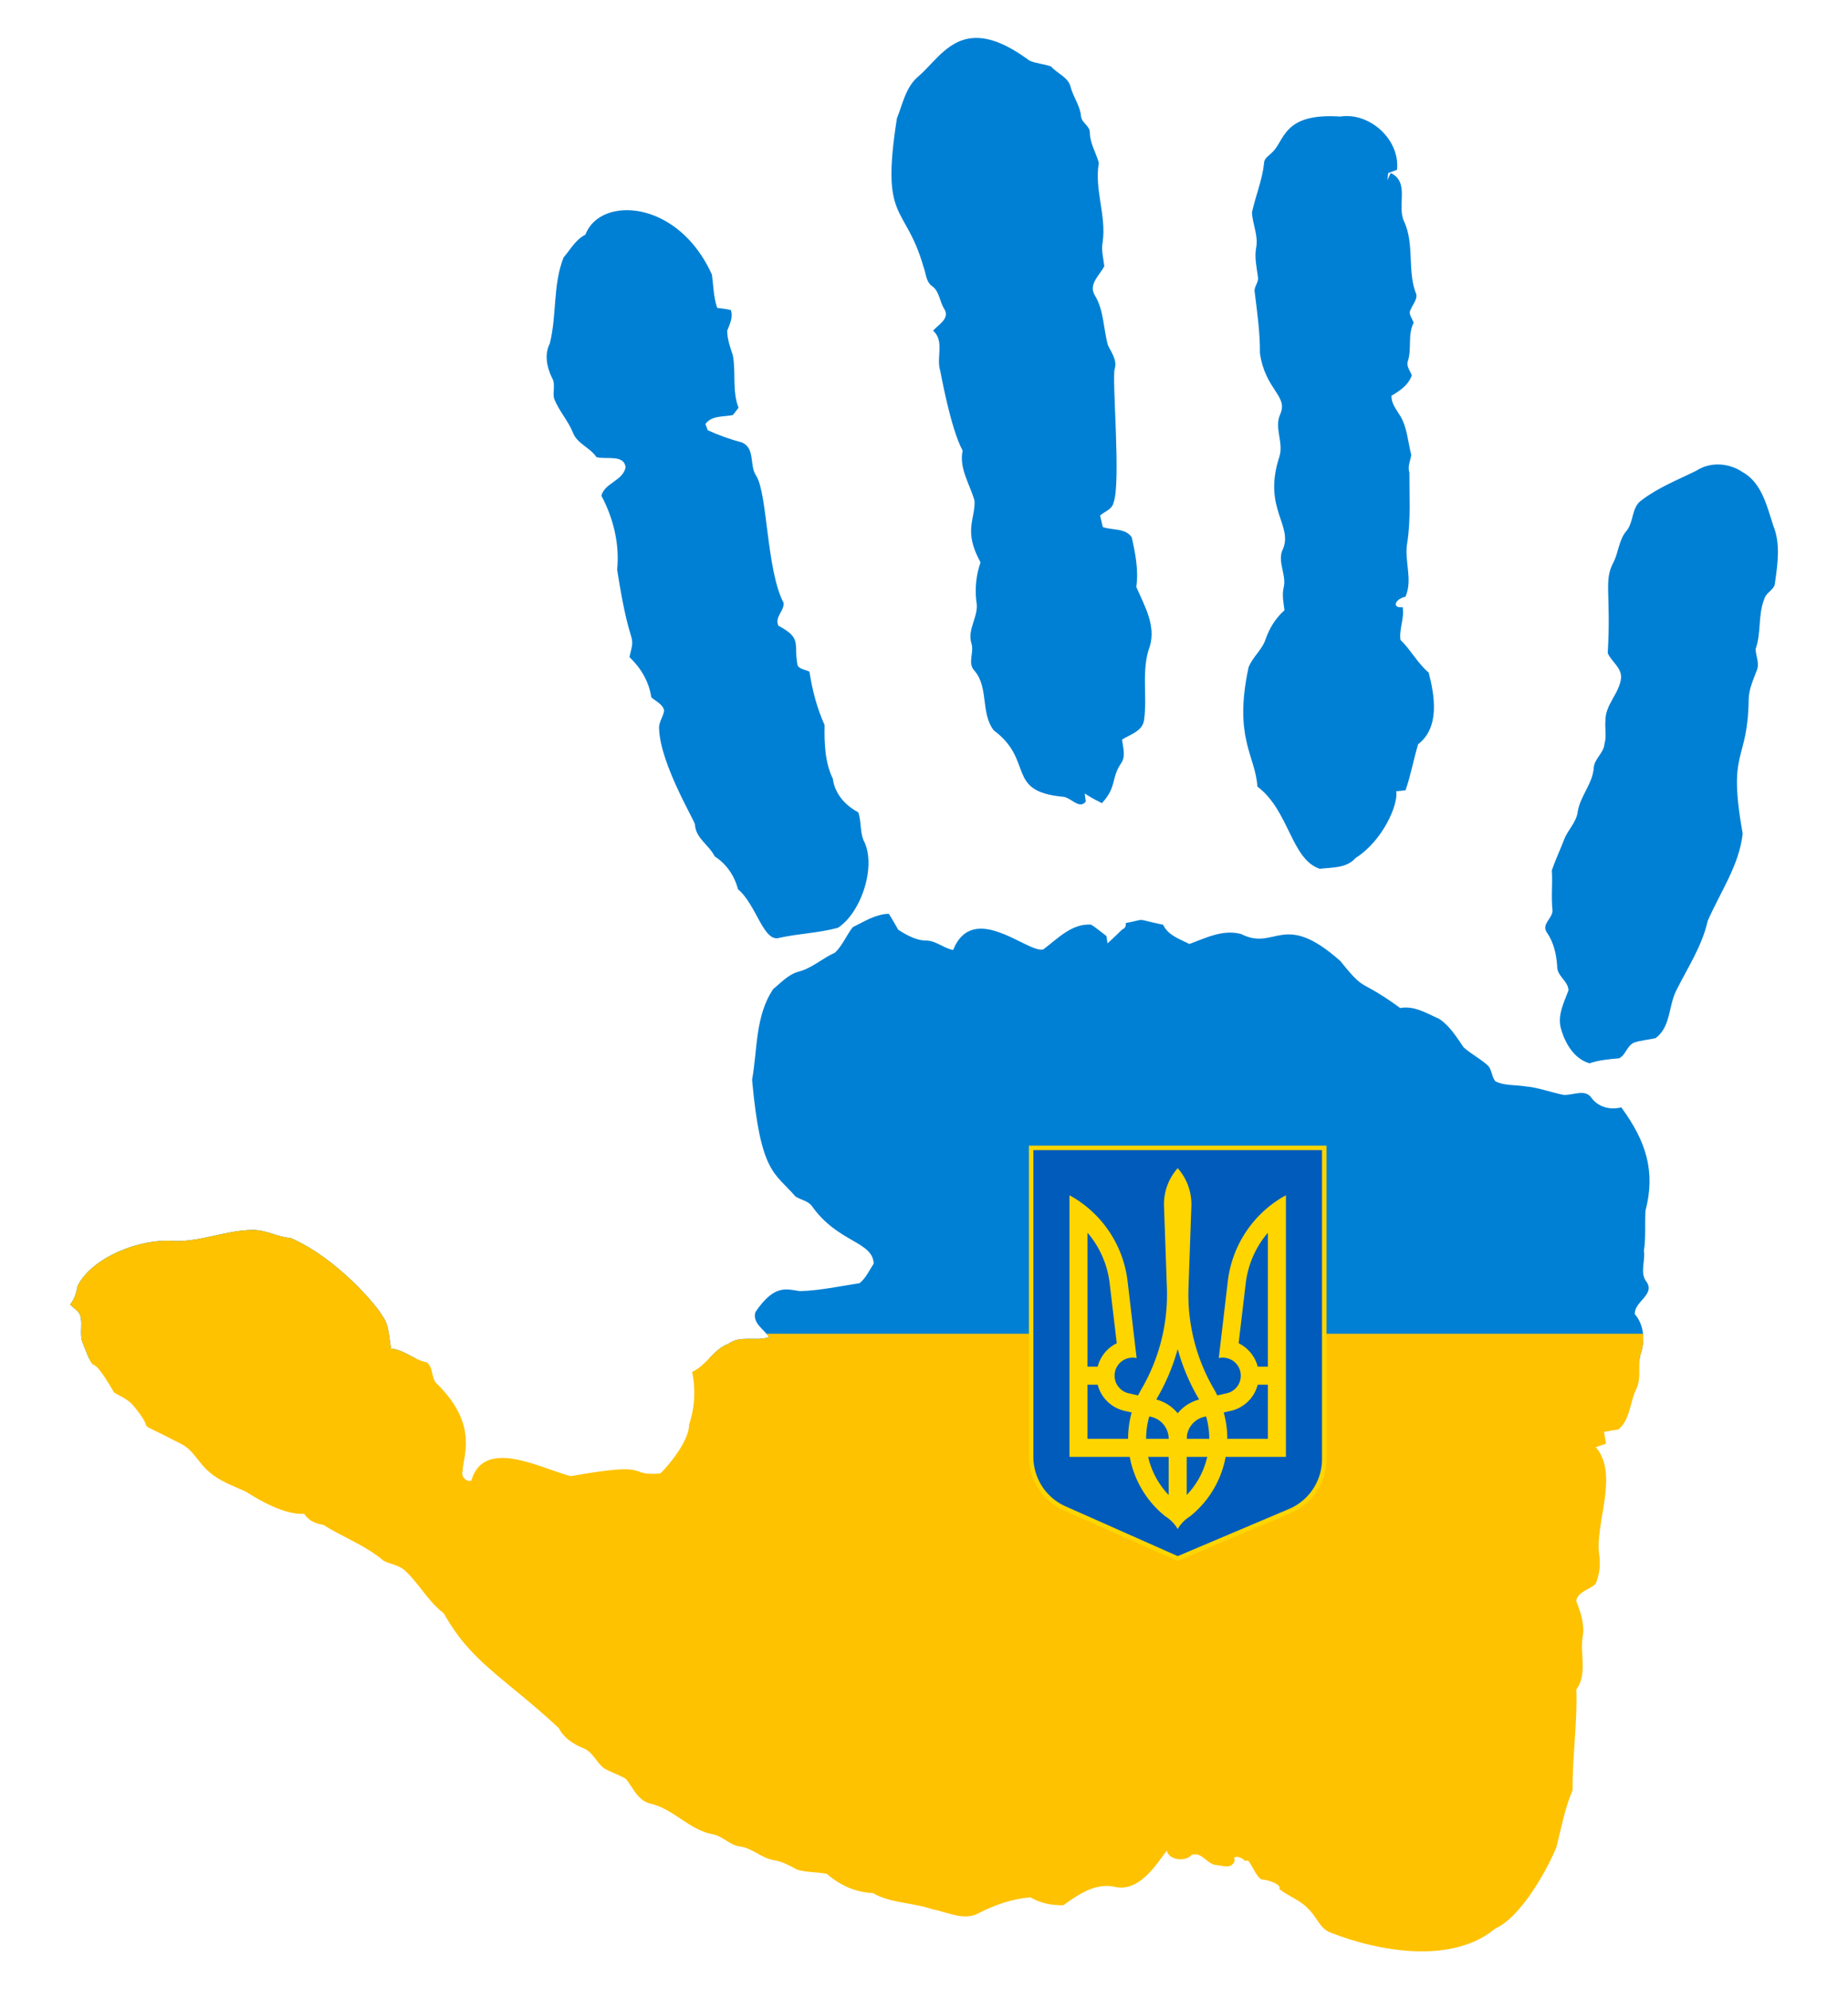 <?xml version="1.0" encoding="UTF-8" standalone="no"?>
<svg version="1.1" id="Layer_1" x="0px" y="0px" viewBox="0 0 1508.046 1622.874" enable-background="new 0 0 1513.455 1645.714" xml:space="preserve" width="1508.045" height="1622.874" xmlns:xlink="http://www.w3.org/1999/xlink" xmlns="http://www.w3.org/2000/svg" xmlns:svg="http://www.w3.org/2000/svg"><defs id="defs17"><clipPath clipPathUnits="userSpaceOnUse" id="clipPath1680"><path id="path1682" d="m 798.662,30.988 c -23.888,-1.208 -35.706,19.865 -49.438,31.521 -10.151,8.617 -12.588,22.302 -17.309,34.08 -13.493,85.765 6.586,68.711 21.717,121.135 2.096,5.365 1.865,12.18 7.072,15.732 6.175,4.516 6.028,12.936 10.09,18.98 4.344,7.559 -5.124,12.52 -9.34,17.293 9.626,8.754 2.346,21.794 5.795,32.688 0.282,1.029 8.494,47.351 18.297,65.18 -3.076,14.665 5.978,27.409 9.729,40.998 0.547,15.546 -9.321,24.287 4.887,50.219 -3.571,10.107 -4.638,20.842 -3.463,31.486 2.733,11.903 -7.631,22.514 -4.021,34.455 2.521,7.211 -3.277,15.927 2.254,22.121 12.107,13.523 5.059,34.482 15.947,48.9 33.29,24.743 9.489,49.641 56.131,54.205 6.713,0.105 13.713,10.941 19.049,3.902 -0.252,-2.177 -0.563,-4.345 -0.896,-6.52 8.734,5.535 10.316,5.818 14.072,7.859 12.39,-13.535 7.263,-20.145 15.543,-32.395 4.197,-5.821 1.54,-13.011 0.918,-19.451 6.557,-4.282 16.235,-6.615 17.842,-15.48 3.001,-20.105 -2.495,-41.195 4.805,-60.715 5.043,-17.141 -4.519,-33.208 -11.08,-48.369 1.992,-13.618 -0.768,-27.358 -3.754,-40.578 -5.342,-7.609 -15.815,-5.438 -23.592,-8.264 -0.531,-2.347 -1.65,-7.071 -2.182,-9.418 3.736,-3.283 9.81,-4.983 10.957,-10.439 6.281,-16.269 -1.523,-101.182 0.967,-109.232 2.133,-7.144 -2.701,-13.211 -5.553,-19.279 -3.783,-13.604 -3.187,-28.537 -10.814,-40.885 -5.157,-9.103 4.179,-16.127 7.871,-23.592 -0.719,-6.476 -2.652,-13.018 -1.336,-19.553 3.149,-21.716 -6.925,-43.037 -3.119,-64.682 -2.276,-8.189 -7.052,-15.602 -7.35,-24.348 0.304,-5.813 -6.439,-8.088 -7.145,-13.291 -0.612,-8.555 -6.029,-15.525 -8.363,-23.564 -1.606,-8.636 -10.874,-11.425 -16.123,-17.43 -5.731,-2.147 -12.06,-2.312 -17.697,-4.838 -17.159,-12.733 -30.509,-17.885 -41.367,-18.434 z m 299.473,63.695 c -1.501,0.035 -3.005,0.167 -4.506,0.4 -47.374,-3.193 -45.006,20.166 -55.789,29.482 -2.289,2.556 -6.235,4.465 -6.289,8.338 -1.416,13.874 -6.95,26.821 -9.885,40.361 0.416,9.719 5.388,19.073 3.387,28.93 -1.449,7.91 0.446,15.793 1.445,23.643 0.97,4.283 -3.166,7.718 -2.683,11.994 2.073,16.709 4.492,33.434 4.334,50.303 4.376,30.151 23.299,34.681 16.584,49.762 -5.131,11.155 2.942,23.12 -0.668,34.559 -14.249,43.404 12.553,56.252 2.119,77.188 -3.376,9.732 3.796,19.771 1.346,29.666 -1.454,6.16 -0.104,12.398 0.668,18.562 -7.175,6.329 -12.18,14.409 -15.328,23.379 -2.807,8.815 -10.729,14.692 -14,23.195 -12.404,57.725 5.679,71.966 7.203,97.238 26.022,19.527 27.388,59.106 50.859,67.092 10.1,-1.233 21.941,-0.335 29.264,-8.801 22.526,-14.228 35.125,-44.213 33.137,-54.402 1.92,-0.213 5.702,-0.621 7.623,-0.824 4.34,-12.289 6.583,-25.327 10.324,-37.625 17.761,-13.636 13.537,-39.503 8.576,-58.42 -9.094,-7.732 -14.551,-18.459 -23.027,-26.711 -1.228,-8.946 3.439,-17.775 1.768,-26.705 -8.377,1.252 -7.142,-6.2 2.391,-8.561 6.157,-14.428 -1.402,-29.445 1.447,-44.268 2.869,-18.922 1.605,-38.071 1.693,-57.053 -1.717,-4.937 0.945,-9.553 1.496,-14.412 -2.706,-10.471 -3.221,-21.753 -8.723,-31.32 -3.114,-5.34 -7.657,-10.3 -7.369,-16.879 6.886,-3.988 13.852,-8.707 16.563,-16.639 -1.557,-3.889 -4.832,-7.768 -3.043,-12.139 3.055,-10.108 -0.399,-21.031 4.541,-30.721 -1.024,-3.516 -4.851,-7.311 -2.277,-10.982 1.488,-3.961 5.038,-7.528 4.529,-11.973 -7.774,-18.991 -1.313,-40.68 -10.02,-59.666 -6.209,-12.666 4.987,-32.244 -11.029,-39.523 -0.626,1.462 -1.896,4.397 -2.553,5.854 0.149,-1.47 0.435,-4.366 0.584,-5.836 1.789,-0.669 5.402,-1.981 7.221,-2.654 2.359,-23.18 -19.392,-44.356 -41.912,-43.832 z M 508.4,171.562 c -14.396,0.885 -26.163,7.924 -30.693,19.9 -8.108,4.063 -12.045,11.99 -17.799,18.547 -8.842,22.385 -5.466,47.138 -11.219,70.154 -4.575,8.905 -2.49,19.349 1.715,27.982 3.13,5.115 0.517,11.172 1.67,16.65 3.719,10.083 11.334,18.05 15.396,28 3.453,9.273 13.964,12.185 19.283,20.162 7.655,2.166 22.482,-2.562 23.783,8.316 -2.445,11.178 -17.033,12.643 -19.787,23.131 9.791,18.288 15.001,39.624 12.861,60.336 10.752,69.417 15.503,48.885 10.043,71.33 9.221,8.684 16.041,20.184 17.836,32.828 3.674,3.312 9.491,5.506 10.484,10.867 -0.803,5.262 -4.829,9.814 -4.096,15.326 1.223,28.417 28.57,73.641 29.246,77.494 0.457,11.239 11.428,16.622 16.053,26.01 9.578,6.192 16.223,15.835 19.008,26.82 15.181,12.632 20.921,44.196 34.109,39.613 15.733,-3.421 31.995,-3.908 47.545,-8.131 19.139,-12.545 31.878,-51.196 20.715,-71.627 -2.798,-7.239 -1.672,-15.354 -4.168,-22.6 -10.557,-5.455 -19.258,-15.228 -20.746,-27.322 -6.572,-13.582 -6.999,-29.066 -6.754,-43.914 -6.298,-13.846 -10.021,-28.509 -12.359,-43.447 -3.08,-1.815 -7.845,-1.744 -9.67,-5.137 -3.472,-17.936 4.045,-21.873 -15.674,-32.398 -3.299,-7.011 4.777,-11.81 4.277,-18.572 -14.09,-26.824 -13.009,-88.755 -22.338,-103.66 -5.835,-8.373 -0.562,-22.302 -11.551,-27.205 -9.606,-2.545 -18.93,-5.892 -27.984,-9.988 -0.48,-1.282 -1.466,-3.823 -1.945,-5.105 5.127,-7.148 14.82,-5.687 22.459,-7.332 1.506,-1.991 3.033,-3.976 4.574,-5.932 -5.307,-13.583 -2.034,-28.612 -4.615,-42.693 -2.164,-6.537 -4.596,-13.173 -4.643,-20.146 2.078,-5.457 5.029,-10.887 2.959,-16.873 -3.672,-0.854 -7.394,-1.386 -11.121,-1.746 -3.01,-8.754 -3.022,-18.081 -4.297,-27.133 -17.267,-38.361 -48.565,-53.981 -72.559,-52.506 z m 894.664,207.381 c -6.537,-0.229 -13.104,1.371 -18.707,5.027 -15.108,7.486 -31.168,13.735 -44.756,24.125 -8.368,5.72 -6.185,17.57 -12.24,24.914 -6.442,7.403 -6.454,17.666 -10.875,26.088 -7.94,14.941 -1.634,25.409 -4.519,73.68 3.039,7.11 11.358,11.773 10.902,20.238 -1.283,12.662 -12.947,21.768 -12.738,34.768 -0.636,6.373 1.041,12.901 -0.828,19.152 -0.575,7.324 -7.938,11.843 -8.703,19.027 -0.714,13.056 -10.825,23.085 -13.057,35.836 -0.909,9.015 -8.202,15.107 -11.195,23.254 -3.239,8.383 -7.085,16.492 -10,24.967 0.706,10.888 -0.628,21.747 0.557,32.619 0.305,6.427 -9.248,11.226 -4.725,17.883 5.666,8.206 7.861,17.735 8.549,27.58 -0.506,8.134 9.189,12.19 9.191,19.963 -3.637,9.659 -8.925,19.798 -6.309,30.422 3.288,12.245 10.714,25.298 23.492,28.994 7.785,-2.69 15.934,-3.374 24.107,-4.088 5.506,-2.624 6.425,-10.284 12.1,-12.736 5.714,-2.006 11.855,-2.324 17.717,-3.73 12.4,-9.107 10.459,-26.024 16.777,-38.666 9.25,-18.603 21.144,-36.368 25.738,-56.943 10.209,-23.414 25.7,-45.377 28.562,-71.172 -12.578,-70.461 4.125,-56.646 4.889,-109.662 0.135,-8.162 3.684,-15.631 6.434,-23.146 2.788,-5.798 -0.614,-11.949 -0.789,-17.887 4.795,-13.172 1.806,-27.696 7.098,-40.773 1.382,-5.554 8.667,-7.461 8.775,-13.584 2.172,-15.372 4.575,-31.626 -1.514,-46.467 -5.147,-15.89 -9.483,-35.155 -25.412,-43.74 -5.478,-3.655 -11.985,-5.713 -18.521,-5.941 z M 725.303,745.49 c -10.942,0.35 -19.953,6.254 -29.416,10.92 -5.207,6.625 -8.298,14.847 -14.438,20.734 -10.222,4.53 -18.621,12.635 -29.604,15.5 -8.42,2.22 -14.433,8.937 -20.895,14.307 -14.73,21.79 -12.749,49.135 -17.229,73.988 6.977,76.901 18.502,75.489 35.477,95.254 4.445,2.799 10.4,3.436 13.588,8.066 21.085,29.61 49.543,28.414 50.172,46.672 -3.636,5.393 -6.436,12.014 -11.602,15.941 -16.162,2.475 -32.218,5.955 -48.598,6.481 -10.969,-1.645 -20.756,-5.889 -36.33,17.096 -2.57,9.245 6.972,13.753 11.123,20.381 -10.604,3.688 -23.181,-1.822 -32.934,5.377 -12.397,4.468 -18.008,17.689 -29.826,23.029 3.012,14.319 2.164,29.259 -2.506,43.096 0.271,14.676 -21.801,38.991 -23.693,39.834 -28.884,2.105 -3.077,-10.349 -72.809,2.106 -23.928,-5.977 -70.731,-32.222 -81.201,3.705 -4.712,1.005 -8.664,-3.792 -7.006,-8.225 0.043,-11.221 13.35,-36.506 -20.383,-70.213 -5.843,-4.528 -3.053,-13.664 -8.943,-18.104 -10.475,-2.018 -18.203,-10.193 -29.057,-11.242 -1.977,-8.882 -1.257,-18.775 -7.008,-26.402 -4.099,-8.048 -37.271,-47.465 -74.826,-63.736 -10.677,-0.823 -20.281,-6.727 -31.074,-6.652 -22.358,0.155 -44.119,10.388 -66.104,8.93 -25.637,-1.705 -64.596,12.853 -76.824,36.602 -1.053,5.509 -2.505,10.962 -6.176,15.398 2.812,2.706 6.477,4.835 8.191,8.498 2.404,7.572 -0.989,15.873 2.324,23.307 12.968,33.088 2.161,-0.056 25.393,39.895 4.991,3.06 10.591,5.277 14.727,9.561 24.259,28.43 -6.256,8.312 40.156,32.465 9.803,4.893 14.256,15.743 22.445,22.512 8.59,7.738 19.663,11.546 30.023,16.242 1.089,0.503 28.746,19.691 47.693,18.139 3.596,5.58 9.399,8.19 15.803,9.051 16.072,10.286 34.727,16.898 49.164,29.387 6.029,2.84 13.269,3.623 18.111,8.617 11.205,10.616 18.433,24.775 30.928,34.162 22.64,40.436 48.514,51.579 93.777,93.539 4.136,7.985 11.485,12.969 19.637,16.324 7.911,2.774 10.871,11.397 17.033,16.361 5.775,3.557 12.404,5.364 18.17,8.861 5.869,7.274 9.645,17.521 19.648,20.086 18.959,4.168 31.571,21.205 50.662,24.979 8.225,1.259 13.789,8.46 21.846,9.938 10.576,0.96 18.245,9.681 28.705,11.326 6.714,1.036 12.623,4.338 18.506,7.545 7.932,2.65 16.521,1.931 24.672,3.627 10.368,9.175 23.424,15.097 37.33,15.598 15.043,8.52 32.694,7.709 48.777,13.248 12.456,2.331 26.156,10.017 38.373,2.855 13.044,-6.58 26.992,-11.478 41.641,-12.537 8.239,4.849 17.313,6.564 26.793,6.438 11.974,-8.612 25.939,-18.357 41.467,-15.191 22.106,5.869 37.74,-23.83 43.006,-29.256 1.875,8.019 15.577,9.036 20.299,3.336 8.377,-2.901 12.558,8.021 20.438,8.342 5.415,0.415 12.271,3.493 14.576,-3.588 -0.13,-0.85 -0.251,-1.7 -0.391,-2.549 3.422,-1.847 7.59,1.351 8.662,2.598 1.042,-0.068 2.095,-0.127 2.799,-0.154 3.871,4.799 5.641,11.396 10.51,15.315 6.911,0.469 16.959,4.383 14.955,7.947 7.48,5.976 17.081,8.887 23.574,16.209 6.711,5.84 9.288,15.986 18.16,19.291 41.686,16.296 99.978,25.37 134.389,-3.281 21.482,-9.432 43.427,-49.984 49.969,-66.559 3.96,-15.619 6.845,-31.661 13.215,-46.547 -0.313,-27.347 3.982,-54.661 3.008,-81.897 9.29,-12.794 2.815,-28.928 5.219,-43.287 1.714,-10.015 -1.729,-19.806 -5.318,-28.979 1.353,-7.815 10.885,-9.052 15.869,-13.963 3.051,-7.224 4.113,-15.419 2.984,-23.188 -4.152,-25.053 16.542,-66.011 -2.867,-88.291 2.091,-0.745 6.254,-2.171 8.35,-2.887 -0.399,-2.407 -1.222,-7.249 -1.619,-9.646 3.906,-0.72 7.884,-1.299 11.855,-1.988 9.887,-8.697 9.069,-22.369 14.678,-33.375 3.994,-8.604 0.931,-18.432 3.131,-27.389 3.915,-10.969 3.299,-24.167 -4.537,-33.256 -0.743,-10.204 17.23,-16.172 9.316,-26.695 -5.423,-7.536 -0.541,-16.62 -1.902,-24.98 1.685,-10.798 0.659,-21.719 1.24,-32.521 8.463,-32.47 0.49,-56.924 -19.707,-84.525 -8.786,2.276 -18.29,-0.002 -24.023,-7.318 -5.286,-8.356 -15.434,-2.22 -23.225,-2.889 -10.585,-2.142 -20.836,-6.116 -31.684,-6.994 -7.948,-1.302 -16.419,-0.339 -23.795,-4.045 -2.992,-3.619 -2.823,-8.785 -5.662,-12.396 -6.168,-5.925 -14.03,-9.636 -20.301,-15.373 -5.806,-8.387 -11.306,-17.55 -20.006,-23.229 -10.062,-4.398 -20.217,-10.926 -31.684,-8.775 -34.642,-25.23 -27.505,-11.684 -48.793,-38.264 -47.092,-41.964 -52.957,-7.757 -81.008,-22.111 -14.871,-4.025 -28.722,3.162 -42.287,8.123 -7.99,-4.147 -17.285,-6.912 -21.436,-15.715 -24.398,-5.009 -11.881,-4.916 -30.52,-1.377 0.449,2.076 -0.292,4.295 -2.906,5.262 -0.017,0.007 -8.225,8.206 -11.941,11.277 -0.301,-1.967 -0.602,-3.934 -0.844,-5.91 -4.184,-3.143 -8.127,-6.557 -12.518,-9.334 -15.83,-1.106 -27.326,11.479 -38.992,20.186 -12.037,3.891 -57.029,-40.231 -73.623,0.48 -7.549,-1.333 -13.518,-7.207 -21.246,-7.662 -8.653,0.172 -16.397,-4.298 -23.498,-8.785 -2.573,-4.381 -4.977,-8.849 -7.746,-13.059 z" /></clipPath><clipPath clipPathUnits="userSpaceOnUse" id="clipPath1747"><path style="color:#000000;fill:#ffd500;-inkscape-stroke:none" d="m -495.252,322.626 v 2.5 342.5 c -2e-5,25.697 15.153,48.996 38.643,59.416 l 126.336,56.045 126.361,-53.535 0.018,-0.01 c 23.49,-10.42 38.643,-33.719 38.643,-59.416 v -347.5 z" id="path1749" /></clipPath></defs>

<g id="g1329" clip-path="url(#clipPath1680)"><rect style="fill:#0080d4;fill-opacity:1;fill-rule:evenodd;stroke-width:1.041;-inkscape-stroke:none;stop-color:#000000" id="rect856" width="1508.045" height="1108.525" x="0" y="0" /><path id="rect960" style="fill:#fec200;fill-rule:evenodd;stroke-width:0.779;stop-color:#000000" transform="scale(1,-1)" d="m 0,-1633.632 h 1508.045 l 0,545.562 H 429.992 C 285.196,-991.198 141.57,-896.85 0,-1013.249 Z" /></g><g id="g1183" clip-path="url(#clipPath1747)" transform="matrix(0.736,0,0,0.736,1204.113,697.172)"><path d="m -492.752,325.125 h 325 v 345 a 62.5,62.5 0 0 1 -37.156,57.131 l -125.344,53.104 -125.344,-55.604 a 62.5,62.5 0 0 1 -37.156,-57.131 z" fill="#005bbb" stroke="#ffd500" stroke-width="5" id="path826" /><path d="m -318.28,480.273 a 208.159,208.159 0 0 0 28.107,112.034 110,110 0 0 1 -26.438,141.274 40,40 0 0 0 -13.641,14.044 40,40 0 0 0 -13.641,-14.044 110,110 0 0 1 -26.438,-141.274 208.159,208.159 0 0 0 28.107,-112.034 l -3.199,-90.521 a 60.208,60.208 0 0 1 15.17,-42.127 60.208,60.208 0 0 1 15.17,42.127 z m -1.971,229.602 a 90,90 0 0 0 12.791,-107.51 228.159,228.159 0 0 1 -22.791,-54.271 228.159,228.159 0 0 1 -22.791,54.271 90,90 0 0 0 12.791,107.51 v -62.249 h 20 z" id="path828" style="fill:#ffd500;stroke-width:2" /><path id="a" d="m -274.692,472.976 a 125.3,125.3 0 0 1 64.44,-95.351 v 290 h -120 l -10,-20 a 45,45 0 0 1 35.122,-43.902 l 29.268,-6.585 a 20,20 0 1 0 -8.855,-39.008 z m 11.997,68.708 a 40,40 0 0 1 -8.776,74.966 l -29.268,6.585 a 25,25 0 0 0 -19.512,24.39 h 90 V 419.156 a 105.3,105.3 0 0 0 -24.568,56.076 z m 16.444,25.941 h 20 v 20 h -20 z" style="fill:#ffd500;stroke-width:2" /><use x="0" y="0" xlink:href="#a" id="use991" transform="matrix(-1,0,0,1,-660.503,0)" width="100%" height="100%" /></g></svg>
